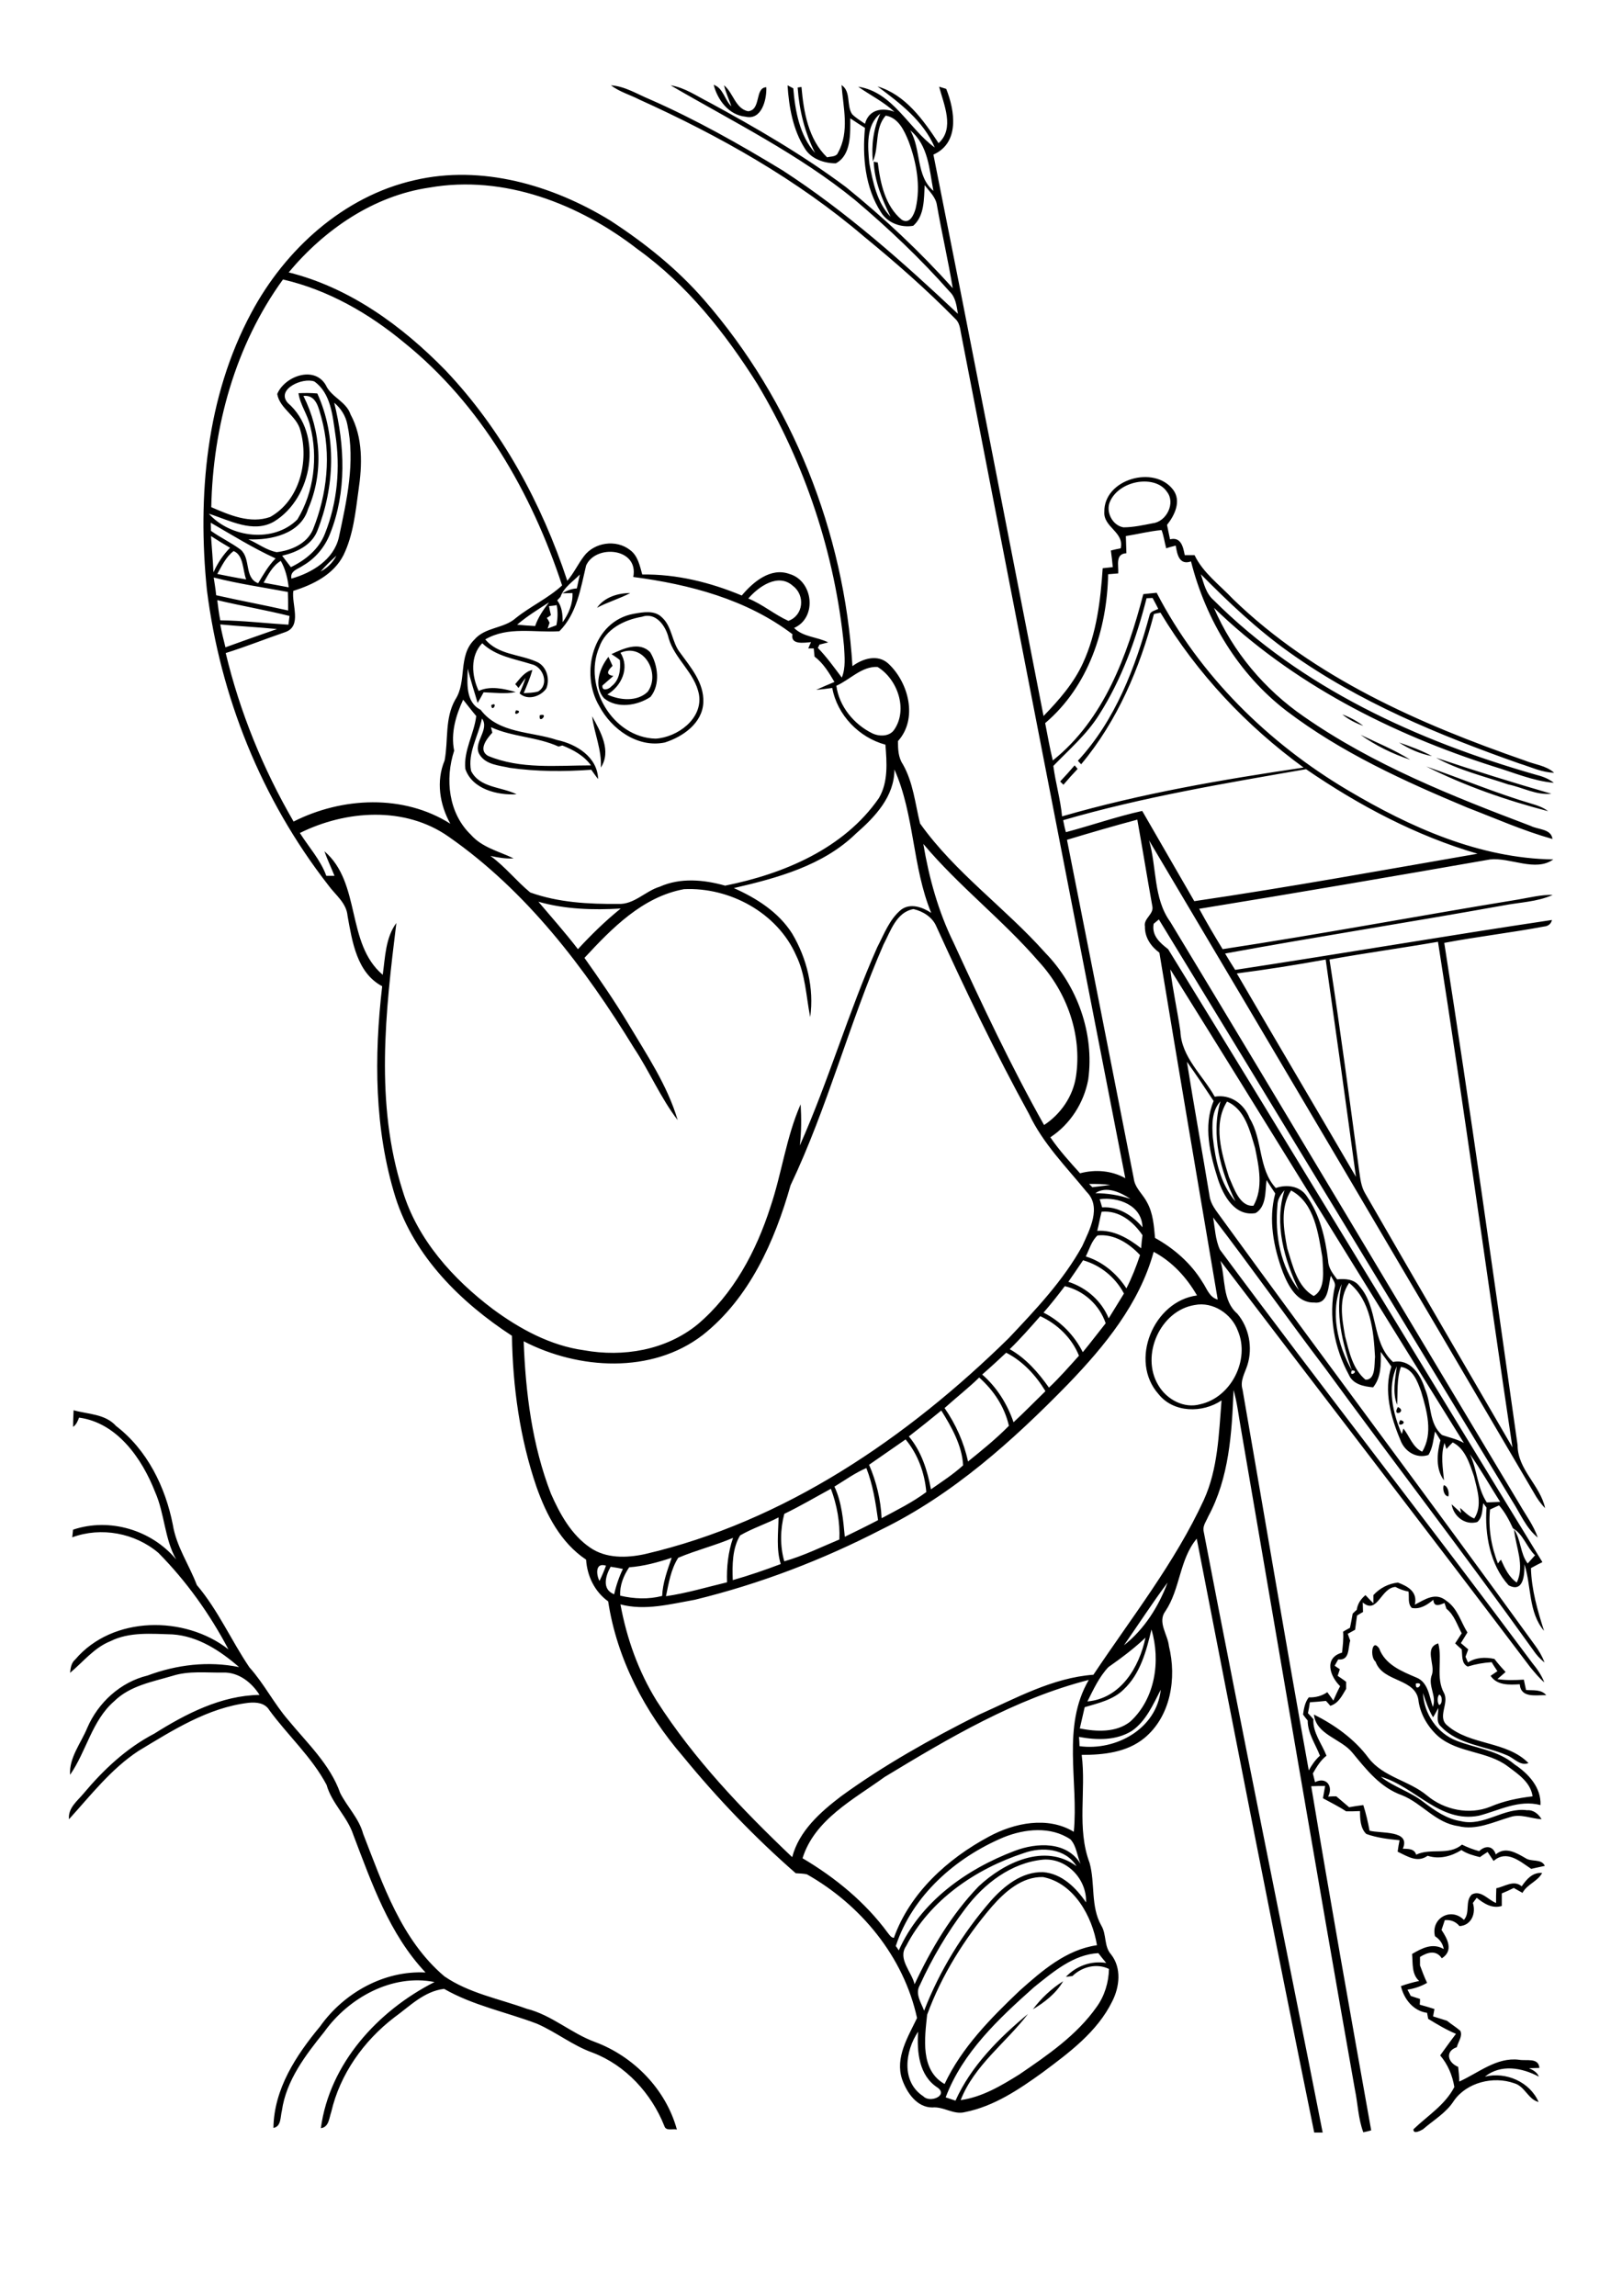 <?xml version="1.0" encoding="utf-8"?>
<!-- Generator: Adobe Illustrator 21.0.2, SVG Export Plug-In . SVG Version: 6.00 Build 0)  -->
<svg version="1.2" baseProfile="tiny" id="Layer_1" xmlns="http://www.w3.org/2000/svg" xmlns:xlink="http://www.w3.org/1999/xlink"
	 x="0px" y="0px" viewBox="0 0 595 842" overflow="scroll" xml:space="preserve">
<g>
	<path d="M378.9,736.9c3-4,6.8-7.6,11.1-10.3C387.4,731.1,383.1,734.4,378.9,736.9 M558.2,691.8c1.8-2.6,4-5.2,7.5-4.9
		c-1.6,3.1-5.5,4.1-7.2,7.3c-1.1-0.6-2.1-1.2-3.2-1.8c-1.4,0.7-2.9,1.4-4.4,2c0,1.5,0,3,0,4.6c-3.5,1.1-6.6-0.9-9.2-3
		c-0.5,0.6-0.9,1.3-1.4,1.9c1.2,3.8-0.5,8.2-4.9,8.5c-1.4-1.7-3.3-2.4-5.4-2.2c-0.4,1.2-0.8,2.4-1.2,3.6c2.2,3.3,4.5,7.6,0.1,10.4
		c-2.1-3.2-5.3-2.2-8-0.5c0,1,0,2.1,0,3.1c0.8,2.2,1.6,4.3,2.6,6.4c-2.2,1.3-4.7,2.1-7.2,2.5c0.4,0.7,0.8,1.5,1.2,2.3
		c1.1,0.4,2.2,0.7,3.4,1.1c0,0.7,0,1.4-0.1,2.1c1.8,0.5,3.6,1,5.4,1.6c-0.2,0.9-0.3,1.8-0.5,2.7c1.7,0.5,3.4,1.1,5.1,1.6
		c1.6,1.3,3.3,2.3,4.9,3.7c0.9,2-0.8,4-1.3,6c-4.4,1.5-3.3,5.7,0.5,7.2c0.2,1.8,0.4,3.6,0.4,5.4c7.1-3.2,13.7-9,21.9-8
		c2.7,0.5,7.2-0.9,7.5,3c-0.9,0-2.8,0.1-3.8,0.1c1.5,0.7,3,1.5,3.6,3.1c-6.2-3.3-13.9-4.7-19.8,0c7.7-1.9,16.5,1.9,19.7,9.3
		c-3.9-1-5-5.8-9-6.9c-7.6-2.7-17.4-0.3-22.1,6.5c-2.8,4.4-7.4,7-11.3,10.4c-0.9,0.5-3.6,2-3.5,0c5.2-5,11.6-8.9,15-15.5
		c-0.7-4.3-2.4-8.3-5.2-11.6c1.9-2.6,3.8-5.3,5.8-7.9c-3.6-1.5-6.9-3.5-10.2-5.5c-0.1-0.6-0.3-1.7-0.4-2.2c-5.1-0.7-8.5-5.1-9.6-9.8
		c2.2-0.8,4.4-1.4,6.7-1.9c-2.8-2.4-2.3-6.5-2.6-9.9c3.6-2.1,7.5-4.2,11.6-1.8c-0.3-2-1.5-3.6-3.2-4.7c-1.6-6.5,5.8-10.8,10.6-6
		c2.4-2.6,0.3-6.8,2.9-9.3c3.3-1.8,6,2,8.9,3.1c0-1.8,0-3.6,0.1-5.4C552,691.9,555.3,689.3,558.2,691.8 M527.9,621.5
		c-0.7,1-0.7,2.7,0,3.8C529.2,625.1,529.2,621.7,527.9,621.5 M519.4,617.4C519,621.1,523.1,616.7,519.4,617.4 M504.6,609.4
		c-2.1-1.6-1.4-8.7,1.3-4.9c2.2,6,8.2,8.4,13.6,10.7c4.4,1.7,4.8,6.9,6.1,10.8c1.6-4-2-7.8-0.3-11.9c1.2-3.7-3-9.8,2.3-11.4
		c1.6,6-1,12.5,2.1,18.2c2,3.8-2.6,8.8,1.2,11.9c8.5,7.4,21.7,5.6,29.8,13.8c-3.1,1.2-5.3-1.9-8-2.9c-8-3.5-17.8-3.8-24.1-10.5
		c-2-1.7-0.9-4.6-1-6.8c-0.6,1.1-1.2,2.3-1.9,3.4c-1.7-2.8-2.7-5.9-3.7-8.9c0.3,7.5,5.2,14.8,12.3,17.5c7.1,2.8,15.3,3.5,21.3,8.7
		c5,3.3,9.8,8.4,9.5,14.9c-8-2.1-15.2,2-22.6,3.9c-14.3,2.8-23.4-10.7-36-14.3c4.8,3.8,10.9,5.5,15.7,9.3c4.1,3.1,8.5,6.2,13.7,7
		c8.5,2.1,15.8-5.2,24.3-4c2.3-0.2,4.2,1.4,5.3,3.3c-3.8-0.2-7.7-2.1-11.5-0.8c-6.2,1.8-12.5,5-19.1,3.3
		c-8.2-1.1-13.3-8.4-20.6-11.3c-7.9-2.8-13-9.3-18.1-15.5c-4.2-5.3-13.4-6.6-14.2-14.1c7.6,3.8,14.9,9,20,15.9
		c5.4,7.1,15,8.3,21.6,13.9c6.3,5.2,15.4,7.1,23.1,4c4.9-2.1,10.2-3.2,15.5-3.8c-0.7-5.1-5.2-8.1-9.1-11c-7.5-5.7-18.2-4.8-25.5-11
		c-3.7-3.3-6.4-7.8-7.2-12.7C519.7,615.3,507.3,617.2,504.6,609.4 M529.6,544.7c1.5,0.2,2.1,2.8,1.7,4.1
		C529.7,548.7,529.1,546,529.6,544.7 M513.7,520.8C517.3,521.7,511.6,524.1,513.7,520.8 M27,517.2c5.3,1.5,11.6,1.3,15.6,5.8
		c11.4,8.7,18.1,22.4,20.8,36.2c1.3,8,6,14.7,8.8,22.1c7.8,9.2,12.6,20.3,19.3,30.2c5.4,6,9,13.3,14.3,19.4
		c6.9,8.4,15.3,16.2,19,26.7c2.6,5.1,6.9,9.3,8.4,14.9c7.3,18.7,14,38.9,29.8,52.3c9,6.2,20,8.2,30.2,11.9c9.2,2.3,16.3,9,25.1,12.2
		c14.2,5.3,26,17.4,30,32.1c-1.5-0.4-4,0.7-4.6-1.3c-4.7-11.9-14.2-22.3-26.3-26.9c-7.3-2.6-13.3-7.5-20.4-10.6
		c-11.3-4.3-23.5-6.7-34.1-12.8c-7.4,0.9-12.6,6.4-18.3,10.5c-11.2,8.6-19.9,20.8-23.1,34.7c-0.8,2.2-0.8,5.5-3.8,5.9
		c3.2-23.8,21-43.1,41.7-53.6c-15.6-3.1-31.5,5.8-40.4,18.2c-6.9,8.6-14,17.8-15.6,29c-0.6,2.3-0.2,5.8-3.1,6.3
		c0.2-14.3,8.3-26.6,17.1-37.2c8.7-12.3,23.5-20.6,38.7-19.8c-13.3-14.1-19.7-32.7-26.5-50.5c-2.2-6.7-7.9-11.5-9.8-18.3
		c-5.4-10.2-14.2-18.1-21-27.4c-1.6-2.7-4.8-3-7.7-2.7c-14.9,1.8-27.8,10.1-40.4,17.7c-10,6.6-17.4,16.2-25.4,25
		c-0.4-4.2,3.1-6.7,5.4-9.5c7.3-8.7,15.7-16.6,25.9-21.9c11.6-7.3,24.6-14,38.6-14.2c-2.9-4.6-7.7-8.4-13.4-8.2
		c-6.2,0.1-12.5-0.7-18.5,1.2c-7.4,2.2-15.6,3.6-21.4,9.3c-8.2,7.1-10.2,18.4-16.2,27c-0.4-6.3,4-11.6,6.3-17.2
		c4-9.3,12.2-16.8,22.1-19.2c10.7-4,22.3-5.4,33.6-3.1c-6.9-6-15.1-11.4-24.5-12c-7.6-0.2-15.7-1-22.7,2.5c-6,2.4-10,7.6-14.8,11.6
		c0.2-1.8,0.4-3.6,1.9-4.9c13.7-16.1,40.2-16.2,56.2-3.7c-6.8-12.9-15.4-25-25.7-35.4c-8.6-7.3-21-9.6-31.6-5.7
		c0.1-0.7,0.2-2.1,0.3-2.8c13.4-4.5,28.8,0.1,37.8,10.9c-4.3-7.7-4.2-16.8-7.7-24.7c-4.8-12.3-13.9-25.4-27.9-27.3
		c-0.5,1.3-1,2.6-2.2,3.4C26.8,521.5,26.9,519.3,27,517.2 M512.8,516C516.4,517.7,510.4,520,512.8,516 M523.2,281.1
		c13,4.5,25.8,9.9,39.1,13.8c2,0.6,3.9,1.3,5.6,2.6C552.5,293.5,537.3,288.2,523.2,281.1 M394.2,280.7c0.4,0.4,0.7,0.8,1.1,1.3
		c-1.8,1.9-3.5,3.8-5.2,5.8c-0.4-0.4-0.8-0.8-1.2-1.2C390.7,284.7,392.5,282.7,394.2,280.7 M526.8,277.9c14,4.7,28.1,9.1,42.3,13.2
		c-5.5,0.6-10.5-2.3-15.8-3.4C544.5,284.7,535.1,282.5,526.8,277.9 M513.2,272.3c4.1,1.4,8.2,2.9,12.1,5
		C521,276.5,516.9,274.7,513.2,272.3 M499.1,269.5c6.1,2.9,12.4,5.5,18.2,9.1C510.8,276.5,504.6,273.4,499.1,269.5 M217.2,262.7
		c3.1,5.6,7.2,12.7,3.2,18.8C220.8,275,218,269,217.2,262.7 M492.4,262c2.7,1,5.3,2.4,7.7,4.2C497.3,265.2,494.7,263.9,492.4,262
		 M198,262.3C201.7,261.3,197.4,266,198,262.3 M189.3,260.5C192.4,260.7,187.8,263.3,189.3,260.5 M180.2,258.6
		C183,257.1,180.4,261.7,180.2,258.6 M227.6,239.4c3.5,5.5,0.4,12.2-4.8,15.3c4.6,2.2,11,2.7,14.8-1
		C242.4,247.1,236.3,235.6,227.6,239.4 M224.3,239.9c4.3-2,10.2-4.8,14.2-0.7c2.9,4.7,3.8,11.9,0.1,16.4c-4.8,3.2-12.2,4.4-17,0.5
		c-4-4.4-1.7-11.1,1.6-15.2c0.5,1.1,1,2.2,1.5,3.3c-1.5,1.5-2.9,3.2,0.3,3.7c-1.3,1.2-2.7,2.3-4,3.5c-0.3,2.3,2.4,1.4,3.3,0.3
		c3-2.3,3.4-6.1,3.1-9.6C226.5,241.3,225.4,240.6,224.3,239.9 M235.5,226.2c-6.5,1.1-13.4,4.5-15.7,11.2c-6,14.3,4.9,33.1,20.7,33.5
		c8-0.5,17.4-7.3,15.9-16.2c-1.5-8-8.9-13-11.1-20.6C244.3,229.7,240.7,224.4,235.5,226.2 M232.5,225.1c3.4-0.6,7.6-1.4,10.3,1.3
		c3.8,3.4,3.6,9.1,6.7,13c3.9,5.4,8.8,11,8.5,18.2c-0.3,7.6-7.5,12.6-14.1,14.7c-10,2.1-19.6-4.9-24.1-13.4
		C212.7,246.9,217.5,227.8,232.5,225.1 M219,222.9c2.7-3.9,7.7-5.4,12.2-5.4C227.2,219.6,222.9,220.8,219,222.9 M261.8,31.1
		c3.5,1.2,4,5.5,6.5,7.9c-0.9-2.6-2.1-5.1-2.7-7.7c3.4,2.7,4.1,8.5,8.8,9.5c4.9-0.4,2.4-8.7,6.7-8.8c0.2,4.5-1.7,12.2-7.6,10.8
		C267.3,42.2,263.2,36.6,261.8,31.1 M338.7,768.8c2.4,2.6,9.3-0.3,5.2-3.2c-6.8-4.4-7.6-13.1-7.1-20.5
		C332,752.2,330.5,763.5,338.7,768.8 M379.3,728.8c-12.9,11.5-26.2,23.9-32.4,40.4c1.2,0.4,2.4,0.8,3.6,1.2
		c5.7-12.7,16-23,26.6-31.8c-8.1,10.6-19.7,18.8-24.7,31.6c7.9-1.1,14.9-5.3,21.5-9.4c10.4-7.1,21.1-14.4,28.4-24.8
		c2.9-4,4.4-9,4.5-13.9c-4.5-2.2-9.9-0.8-13.4,2.6c-0.6,0.1-1.8,0.2-2.4,0.3c3.8-4,9.3-6,14.8-5.1c-1-1.2-2-2.4-2.9-3.6
		C393.7,716.8,386.3,723.2,379.3,728.8 M363.8,699.3c-10,11.7-18.4,25.1-23.7,39.6c-0.9,8.6-2.6,20.3,6.4,25.4
		c6.3-13.4,16.9-24.1,27.5-34.2c8.2-7.3,17.1-15.1,28.4-16.7c-1.7-10.5-8.4-22.8-19.8-25C374.9,688.2,368.6,693.8,363.8,699.3
		 M354.1,700c-6.6,8.7-12.2,18.2-16.7,28.1c-1.8,3.1,0.5,6.4,1.6,9.3c5.7-14.7,14.1-28.3,24.4-40.2c4.9-5.5,11.4-10.8,19.2-10.6
		c6.9,0.5,12.1,5.7,15.8,11.1c0.3-8.6-7.1-16.3-15.7-15.7C371,683.1,361,690.8,354.1,700 M375.6,679.6
		c-17.7,5.8-34.5,17.2-43.2,34.1c-3.2,4.7,2,9.4,3.1,14c6.1-13,13.5-25.5,23.5-35.9c9.3-8.7,24.2-16,35.9-7.4
		C390.9,677.9,382.3,677.2,375.6,679.6 M368.2,673.8c-17.6,7.4-33.5,21.3-39.6,39.9c0.4,0.5,0.8,1.1,1.1,1.6
		c7.9-17.8,24.8-29.8,42.5-36.5c8.1-3.1,19.2-3.6,24.2,4.8c-1.3-3-1.5-6.6-3.7-9C385.5,669.7,375.9,670.7,368.2,673.8 M415.2,634.8
		c-5.8,3.6-12.9,3.4-19.4,2.2c0.1,1.1,0.2,2.2,0.2,3.4c13.4,1.8,28.3-6.4,29.8-20.7C423,625.1,420.4,631.2,415.2,634.8 M324.5,651.7
		c-11.3,8.2-25.7,15.6-30.1,29.8c12,7.1,23,16.1,31.3,27.4c0.6,0.7,1.1,1.7,2.2,1.8c5.9-16.5,19.7-29,34.8-37.1
		c9.4-5.1,21.6-7.6,31.2-1.8c1.8-18.5-4.5-38.6,5.5-55.7C372.4,623,348.1,637.4,324.5,651.7 M406.6,611.4c-3.4,3.6-5.5,8.2-7.7,12.6
		c12.2-1.1,19-12.5,21.3-23.4C416,604.6,411.3,608.1,406.6,611.4 M412.2,619.6c-3.8,3.8-9.3,5-14.3,6.5c-0.6,2.6-1.2,5.2-1.8,7.8
		c6.1,1.2,13.3,1.6,18.5-2.5c9.2-8.4,11.2-22.3,7.8-33.8C420.5,605.5,418.3,613.9,412.2,619.6 M412.3,603.4c7.5-5.9,12.7-14.2,16-23
		C422.7,587.9,417.6,595.8,412.3,603.4 M224,574.6c-1.9,3.4-3.3,8.3,1.3,10.1c0.7-3.2,1.8-6.4,3.2-9.3
		C227,575.1,225.5,574.8,224,574.6 M219.9,579.8c0.9-1.8,1.7-3.7,2.4-5.6C218.3,572.9,218.7,577.5,219.9,579.8 M230.8,574.8
		c-2.1,3.1-3.5,6.7-3.3,10.4c5.1,1.2,10.4,1.4,15.4,0.1c0.2-4.8,1.9-9.4,3.5-14C241.3,573,236.1,574.4,230.8,574.8 M248.8,571.3
		c-2.7,4.2-3.5,9.3-4.5,14.1c7.6-1.1,14.9-3.3,22.4-5.1c-0.2-5.5,0.4-11.1,2.2-16.3C262.4,566.8,255.4,568.5,248.8,571.3
		 M271.5,563.1c-2.9,4.8-2.9,10.9-2.7,16.4c6-1.7,11.8-3.7,17.6-5.9c-1.7-5.5-0.9-11.4-0.8-17.1C281,558.9,276,560.5,271.5,563.1
		 M546.6,553.6c-0.7,6.7,0.4,13.5,2.9,19.8c0.3-0.5,0.7-1,1.1-1.4c1.4,3.1,2.9,6.4,5.8,8.4c3-6.3-0.4-13.1-1-19.5
		c2.6,3.8,2.2,8.8,5,12.5c0.9-1,1.8-2,2.7-3c-3.1-3-4.3-7.7-8.1-9.9c-1.4-3-2.9-5.9-5.1-8.4C548.7,552.6,547.7,553.1,546.6,553.6
		 M287.7,555.2c-1.5,5.7-1.6,11.8,0,17.4c7-2,13.5-5.2,20.2-8c0.3-6.3-0.9-12.7-3.1-18.6C299.1,549.1,293.5,552.4,287.7,555.2
		 M306.1,545.2c2.7,5.8,3.2,12.2,3.8,18.4c4.1-2,8.2-4,12.2-6.1c-0.9-6.5-1.9-13-4.3-19.1C313.6,540.2,309.9,542.9,306.1,545.2
		 M539.2,533.3c2.7,5.7,2.7,12.4,6.2,17.7c1.6-0.1,3.3-0.1,4.9-0.2C546.6,545,543.2,538.9,539.2,533.3 M318.8,537.2
		c2.7,6.2,4.3,12.9,4.6,19.6c5.6-3,11.3-5.8,16.4-9.6c-0.6-7-3.1-13.9-7.6-19.3C327.7,531,323.3,534.1,318.8,537.2 M333.4,526.8
		c4.6,5.5,6.8,12.4,8.1,19.4c4-2.8,8.2-5.5,11.8-8.8c-0.4-7.3-4.2-14-8-20.1C341.4,520.5,337.4,523.7,333.4,526.8 M359.2,505.2
		c-4,3.9-8.5,7.4-12.7,11.2c4.1,5.9,7.1,12.6,8.6,19.6c5.2-4.2,10.4-8.4,15-13.1C368.5,515.9,364.5,509.9,359.2,505.2 M514.2,525.9
		c0.2-0.5,0.5-1.5,0.6-2c2.3,2.8,3.3,6.8,6.9,8.5c4.1-6.7,1.7-15.1-0.4-22.1c-1.3-3.6-3-8.4-7.4-9c-1.6,4.5-1.1,9.3-1.4,13.9
		c-1.8-4.5-0.7-9.5-0.1-14.1C508.8,508.8,510.9,518.3,514.2,525.9 M369.1,496.1c-2.9,2.7-5.8,5.4-8.8,8c5.4,4.7,9.2,10.8,11.5,17.5
		c4-3.7,7.8-7.6,11.7-11.4C380,504.4,375.2,499.2,369.1,496.1 M370.4,494.8c6,3.4,10.5,8.6,14.4,14.1c3.9-3.7,7.4-7.7,11-11.7
		c-2.6-6.5-7.9-11.6-14.2-14.5C378,486.8,374.4,490.9,370.4,494.8 M438.3,478.6c-12.7,2-20,18.5-13.4,29.4c3,5.2,9.4,8.7,15.4,7
		c11.3-2.5,18.3-16.3,13.8-26.9C451.8,481.8,444.9,477.3,438.3,478.6 M493.4,490c1.5,5.7,2.8,12.1,7.5,16c3.8,0.1,3.2-5.7,3.5-8.4
		c-0.5-9.4-1.6-20.7-9.5-27.1C490.9,476.3,492.3,483.6,493.4,490 M495.9,502.6C494.6,505.5,499,502.6,495.9,502.6
		c-3.5-10.1-6.2-21-3.7-31.7C487.7,480.9,490.7,493.4,495.9,502.6 M390.6,471.7c-2.5,3.3-5.1,6.6-7.8,9.7
		c6.2,3.1,11.3,8.3,14.4,14.5c2.9-3.5,5.6-7.1,8.4-10.6C403.3,478.5,397.5,473.3,390.6,471.7 M397.3,462.2c-1.8,2.7-3.6,5.3-5.4,7.9
		c6.6,2.1,12.2,7,14.8,13.4c1.9-3,3.7-6.1,5.6-9.1C409.2,468.5,403.7,464,397.3,462.2 M423.2,459.1c-5.2,19-18,34.6-31.4,48.5
		c-20.2,20.7-42.2,40.5-68.4,53.3c-21.7,11.2-44.7,20-68.5,25.8c-9,1.6-18.3,4.1-27.3,1.7c2.3,12.5,6.6,24.6,13.3,35.4
		c13.7,21.4,31.4,39.9,49.7,57.3c2.5-9.6,10.3-16.5,17.9-22.3c15.8-11.5,33-21.1,50.5-29.9c13.5-6,27.1-13.6,42.1-14.7
		c14-21,29.9-41.1,40.5-64.1c5.2-11.4,5.5-24.2,6.5-36.5c-7,4.7-17.6,4.6-23.1-2.3c-10.9-12.2-1.9-34.1,14.1-36.2
		C435.3,468.5,430,462.7,423.2,459.1 M402.6,453.1c-2.2,2-3,5.1-4.3,7.7c6.2,1.9,11.4,6.3,14.9,11.7c2-3.9,3.6-8,5-12.2
		C414.3,456.1,408.7,452.4,402.6,453.1 M404.1,444.4c-0.6,2.3-1,4.7-1.6,7c6.1-0.4,11.5,2.8,16.1,6.4c0.1-1.6,0.3-3.2,0.5-4.8
		C415.7,448,410.5,443.8,404.1,444.4 M403.4,439.8c0.3,1,0.6,2,0.9,3c5.9-0.4,11.1,2.9,14.8,7.3C418.9,442,410.2,438.9,403.4,439.8
		 M473.6,436.6c-4.1,6.3-2.7,14.3-1.4,21.2c2,6.3,3.6,14,9.7,17.5c4.5-2.4,3.4-9.6,3.2-14.1C483.6,452.6,482.3,441.2,473.6,436.6
		 M468.6,442.1c-1,10.7,1.1,22.4,7.9,31.1c-5.4-11.2-9.2-24.4-5.3-36.7C469.8,438.1,468.6,439.9,468.6,442.1 M401.8,437.6
		c4.4,0,8.7,0.7,12.9,2.1C411.1,437.3,405.8,434.8,401.8,437.6 M399.5,434.2c0.3,0.3,0.9,0.9,1.2,1.2c2.2-0.3,4.4-0.5,6.6-0.8
		C404.7,434.2,402.1,434.2,399.5,434.2 M450.1,404c-5.2,8.4-2,18.9,0.7,27.6c1.8,4,3.9,11,9,10.6c3.7-6.5,2-14.3,0.6-21.2
		C458.5,414.7,456.7,406.8,450.1,404 M444.9,417.1c0.9,8.2,2.7,17,8.3,23.5c-5.5-11.2-9.1-24.3-5.5-36.7
		C444.4,407.5,444.6,412.6,444.9,417.1 M429.3,355.5c0.9,7.6,2.6,15.1,3.7,22.7c0.4,9.6,8.2,16.1,12.6,24c5.7-1,10.8,2.6,12.8,7.9
		c4.9,8,3.1,18.5,9.6,25.6c3.9-1.4,8.8-0.8,11.3,2.9c4.9,6.9,6.9,15.5,7.9,23.8c0.1,2.7,1.8,4.8,3.3,6.8c2.9-0.3,6.2-0.1,8.1,2.4
		c7.2,8,4.3,20.5,12.4,27.9c6.3-1.3,10.1,4.6,11.7,9.8c2.5,5.6,1.3,12.7,6.3,17c2.7,0.9,5.5,1.5,8,2.9
		C501,471.4,465.4,413.3,429.3,355.5 M453.7,357c14.5,24.9,29.2,49.7,43.7,74.6c-3.6-26.6-7.3-53.1-11.1-79.7
		C475.4,353.9,464.5,355.6,453.7,357 M487.7,351.9c4,25.8,7.4,51.7,10.9,77.6c0.4,2.8,0.7,5.7,2.2,8.2c17.9,31.1,36,62.1,54,93.1
		c-9.2-61.8-17.6-123.7-27.3-185.4C514.2,347.7,500.9,349.5,487.7,351.9 M324.1,346.4c-12.6,28.9-20.5,59.7-34.1,88.3
		c-5.8,20.5-15.1,41.4-32.2,54.9c-18.7,14.4-45.6,12.7-65.7,2.3c0.7,18.9,3.1,38.1,10,55.9c3.3,7.5,7.5,15.1,14.4,19.8
		c5.8,4,13.3,3.8,19.9,2.4c51.4-11.9,96.4-42.7,133.6-79.2c9.9-10.5,20-21.1,27-33.8c2.7-6,7.2-14.3,1.6-19.9
		c-7.5-9.2-16-17.7-21.1-28.5c-12.3-22.4-23.4-45.5-34-68.8c-1.4-3.4-4.9-5.6-8.4-6.4C328.8,334.5,326.7,341.5,324.1,346.4
		 M197.5,330.7c4.9,5.8,9.9,11.4,14.5,17.4c4.9-5.3,10.1-10.4,15.7-14.9C217.6,333.8,207.3,333.5,197.5,330.7 M338.7,309.5
		c2.1,12.5,5.5,24.8,11.1,36.2c10.4,22.6,21,45.2,33.2,66.9c6.1-4,10.6-10.5,11.7-17.8c2.3-15.2-3.3-30.9-13.6-42.1
		C367.9,337.4,351.7,325,338.7,309.5 M391.4,308c8.2,41.4,16.4,82.8,24.5,124.2c0.4,3.5,3.4,5.8,4.9,8.8c2.2,4,2.5,8.6,2.9,13
		c7,3.9,13.2,9.3,17.4,16.2c1.6,2.3,2.5,5.6,5.6,6.4c-7.2-42.4-14.4-84.8-21.4-127.2c-3.1-2.3-5.4-5.6-5.3-9.6
		c-0.6-3,3.4-4.5,2.7-7.5c-1.9-10.5-3.6-21.1-5.5-31.7C408.6,302.9,400,305.4,391.4,308 M390,300.8c0.3,1.5,0.6,3,1,4.4
		c9.4-2.5,18.5-5.7,28-7.8c6.4,11,12.7,22.1,19.1,33.1c34.7-5.1,69.3-11.4,103.9-17.4c-22.6-6.6-43.5-17.7-62.9-31
		C449.2,287.3,419.2,292.3,390,300.8 M328.1,282.2c0,9.9-7.1,17.4-14.1,23.5c-12.1,11.8-28.9,16.3-44.8,20
		c8.3,3.7,16.4,8.8,21.4,16.7c5.4,9.1,8.1,20.1,6.6,30.6c-1.5-7.6-1.7-15.6-5.2-22.7c-6.9-15.6-24.4-25-41.1-24.2
		c-15.2,2.8-26.4,14.3-36.5,25.2c5.6,7.9,11.1,15.9,16.1,24.2c6.8,11.4,14.3,22.5,18.1,35.3c-6.3-8.2-10.3-17.8-16-26.4
		c-18-29.4-39.5-57.7-68.1-77.6c-16-11.2-37.6-9.7-54.5-1.3c3.3,5.2,7.6,9.9,9.7,15.7c1,0,2,0,3,0c-1.2-3-2.6-5.9-3.7-9
		c13.6,11.6,7.8,33.8,21.4,45.3c0.9-6.4,1-13.6,5-19c-4,32.5-7.9,66.3,2.3,98.2c5.4,17.9,18.5,32.4,33.1,43.4
		c9.9,7.3,21.1,13.4,33.4,15.1c14.4,2.6,30,0,41.6-9.4c13.2-11.1,21.6-26.9,26.8-43.1c4.2-12.4,5.8-25.7,11.1-37.7
		c0.3,5,0.3,10.1-0.3,15.1c10.6-23.8,17.8-48.9,28.4-72.7c2.5-4.8,4.5-10.3,8.8-13.8c3.4-2.5,7.8-0.9,11,1.2
		C334.6,317.8,335.5,298.8,328.1,282.2 M180.1,266.7c0.1,0.5,0.4,1.5,0.5,2c-2,2.2-5.3,6.3-1.6,8.5c11.9,5,25.2,3.5,37.8,3.5
		c-2.6-3.6-6.5-5.7-10.5-7.3c-0.3,0.1-1,0.3-1.4,0.4C197,270.2,188,270.3,180.1,266.7 M306.8,251.5c1,7.5,6.4,14.1,13.1,17.4
		c2.6,1.3,6.5,1.3,8.2-1.4c5-7.4,1.1-18.5-6.2-22.9C316.1,244.3,311.8,249.3,306.8,251.5 M80.8,229c0.5,2.8,1.2,5.6,1.9,8.4
		c6.3-2.3,12.6-4.5,18.9-6.7C94.7,230,87.8,229.7,80.8,229 M201.4,222.3c0.2,1.1,0.4,2.2,0.7,3.3c-0.4,0.3-1.1,0.8-1.5,1
		c0.3,0.4,0.8,1.3,1,1.8c-0.2,0.5-0.5,1.5-0.7,2.1c1.1-0.4,2.2-0.8,3.2-1.2c0.5-2.4,0.6-4.9,0.1-7.4
		C203.6,222.1,202.2,222.2,201.4,222.3 M189.7,229.1c2.2,0.2,4.4,0.4,6.6,0.5c1.1-3.2,3-6,5.1-8.7
		C197.4,223.5,193.3,226,189.7,229.1 M79.7,220.1c0.3,2.5,0.6,4.9,1.1,7.4c8.4,0.1,16.7,1.1,25,1.6c0.1-1.1,0.3-2.1,0.4-3.2
		C97.4,223.7,88.5,222.2,79.7,220.1 M420.6,219.4c-3.8,14.9-9.1,29.7-17.4,42.7c-4.5,7.2-11,12.8-16.8,18.8
		c0.8,6.2,2.6,12.2,3.2,18.5c29-8.4,58.8-13.5,88.6-17.9c-21-15.3-39.1-34.5-52.5-56.8c-0.6,0.1-1.8,0.3-2.4,0.5
		c-5.2,19.9-13.4,39.2-26.7,55.1c-0.4-0.4-0.8-0.9-1.2-1.3c13.7-14.8,21.1-34.2,26.3-53.4c0.3-1.5,2.1-1.7,3.2-2.3
		c-0.7-1.4-1.4-2.7-2.1-4C422.3,219.3,421.2,219.4,420.6,219.4 M274.5,219.5c5.2,2.1,9.6,5.9,14.7,8.2c5.6-2,6.2-9.4,1.7-12.8
		C285.5,210,278.3,215.1,274.5,219.5 M78.4,211.8c0.3,2.2,0.7,4.3,0.9,6.5c8.8,2,17.6,3.6,26.4,5.6c0-2.3,0-4.5-0.1-6.8
		C96.5,215.4,87.4,214.1,78.4,211.8 M205.6,218.9c-0.4,0.4-0.8,0.9-1.2,1.3c1.8,2.3,2,5.2,2,8c2.2-3.1,3.8-6.8,3.6-10.7
		c-0.9,0-2.7,0.1-3.7,0.1c1.6-1,3.4-1.7,5.3-1.8c0.4-1.7,0.7-3.4,1.1-5.1C210.2,213.3,206.8,215.4,205.6,218.9 M96.7,213.7
		c3.1,0.6,6.2,1.1,9.2,1.7c-0.4-3.4-1.2-6.7-2.9-9.7C100,207.5,98.4,210.7,96.7,213.7 M117.6,209.6c2.5-1.3,4.5-3.3,5.8-5.8
		C121.4,205.6,119.4,207.5,117.6,209.6 M215,207.4c-2,8.4-3.4,17.7-9.8,24.1c-9.1,0.6-18.8-1.9-27.2,3c4.7,5.6,12.4,5.4,18.6,8.1
		c3.8,1.4,5.3,6.3,3.8,9.9c-2.1,3-6.9,4.5-9.8,1.8c0.8-1.9,1.6-3.7,2.2-5.7c-0.9,1.2-1.7,2.4-2.6,3.7c-0.4-0.5-0.8-1-1.2-1.4
		c1.8-2.1,3.5-4.6,6.3-5.2c-0.8,2.9-2,5.7-3.2,8.5c1.8-0.1,3.6-0.1,5.3-0.6c4.2-2.5,1.9-9.1-2.4-10c-6.3-2-13.1-2.9-18.1-7.7
		c-4.5,4.6-3.9,12-1.3,17.5c4.2-2,9.4-0.8,13.6,0.4c-3.9,0.8-7.9,0.2-11.8,0.1c-0.7,1.3-1.4,2.6-2.2,3.9c-1.2-4.2-2.6-8.3-3.6-12.6
		c-0.2,5.3-0.9,12.3,4.7,15.1c6.6,8.8,18.6,7.9,28.1,11.1c7.1,1.5,14.8,6.3,15,14.3c-0.9-1.1-1.7-2.3-2.5-3.4
		c-10,0.7-20,0.7-29.9-0.7c-3.9-0.9-8.8-1.1-11.1-4.9c-2.6-4.3,3.9-9.1,0.9-13.2c-1.3,6.4-5.3,12.5-4,19.2
		c3.1,6.3,11.2,5.8,16.7,8.6c-7.1,0.4-16.3-1.9-18.8-9.3c-0.7-6.7,3.2-12.8,4-19.4c-1.7-2-3.2-4-4.8-6c-2.7,5.8-4.6,12.3-3.3,18.7
		c-3.4,10.4-2.1,22.9,6.1,30.8c4.1,4.7,10.3,6.1,15.7,8.7c-2.9,0.2-5.7-0.3-8.5-0.9c5.4,3.9,9.5,9.2,14.6,13.4
		c10.3,3.7,21.4,4.3,32.3,4.2c5.8,0.3,9.9-4.7,15.2-6.3c7.6-3.4,16.2-2.6,24-0.4c21.5-4.3,43.6-13.6,56.4-32.1
		c3.5-5.9,2.9-13.1,2.4-19.6c-9.7-2.6-17.7-10.9-19.5-20.8c-2,0.3-3.9,0.5-5.9,0.7c2.2-1,4.5-2,6.7-2.9c-2-3.4-4.1-6.9-7.3-9.3
		c-0.1-1-0.2-2-0.3-3c-0.5,0-1.5,0-2,0c0.3-0.8,0.7-1.6,1-2.3c-2.5,0.2-7.6,1.1-6.8-2.9c-16.8-12.8-37.8-18.3-58.4-21
		C234.4,200.9,218.5,199.5,215,207.4 M79.7,210.5c3.5,0.7,7,1.4,10.6,2c-1.3-3.4-0.9-8.9-4.6-10.4C82.9,204.2,81.4,207.5,79.7,210.5
		 M77.4,196.6c0.3,4.4,0.7,8.8,0.9,13.3c1.5-3.3,3.5-6.4,6.1-9C82,199.5,79.7,198.1,77.4,196.6 M77.3,191.7c0,0.7,0.1,2.2,0.1,3
		c3.5,2.5,7.4,4.3,10.9,6.9c3.8,3.3,1.2,10.3,6.4,12.3c1.9-3.2,3.8-6.5,6.4-9.1C92.8,201,85.1,196.2,77.3,191.7 M416.8,176.9
		c-4,0.8-7.9,3.2-9.6,7c-1.7,3.7,0.8,8.8,4.9,9.5c3.6,0,7.2-0.8,10.8-1.5c5-0.6,8.4-7.4,5.2-11.5
		C425.7,176.8,420.8,176.1,416.8,176.9 M122.6,147.7c3.9,15.7,4.6,32.7-1.5,48c-1.9,4.9-5.4,9.1-9.9,11.7c-1.8,1.3-4.9,1.9-4.3,4.8
		c7.5-2.1,15.5-6.9,17.4-15.1c2.9-13.6,6.1-27.6,3.1-41.5C126.8,152.5,125,149.7,122.6,147.7 M111.3,145.2
		c6.5,12.9,7.5,28.2,1.7,41.5c-2.7,9.1-13.6,11.5-21.9,11.1c3.5,1.5,6.6,4,10.4,4.7c5.3-0.6,11.1-3.1,13.3-8.3
		c5.2-12.9,6.8-27.5,3.1-41C116.9,149.8,116.1,144.7,111.3,145.2 M105.6,147.8c13.1,11.3,9.1,34.9-5.1,43.5
		c-7.7,4.4-16.3-0.5-23.9-2.9c8,8.9,23.8,10.8,32.5,2.1c6.1-10.1,7.6-22.8,4.7-34.2c-0.9-4.2-3.7-7.8-4.3-12.1
		c2.3-0.1,4.6-0.1,6.9,0.1c7.2,15.8,6.3,34.5,0,50.4c-2.1,5.3-7.7,7.9-12.9,9.1c1.1,1.4,2.1,2.8,3.2,4.2c5.4-2.6,10.3-6.6,12.5-12.3
		c4.6-11.5,5.7-24.2,3.8-36.5c-1-6.7-1.6-15-7.7-19.3C111,138.3,101.1,142.8,105.6,147.8 M103.8,102.5c-17.5,24.1-25.7,54-26.3,83.5
		c6.7,2.9,14.3,6.2,21.6,3.6c10.8-6,14.3-20.4,11.1-31.7c-1.3-5.4-7.6-8-8.5-13.4c2.6-6.4,13.5-10.6,17.8-3.3c2,4.5,7.5,6,9.1,10.8
		c4.6,8.5,4.3,18.6,2.9,27.9c-1.1,8-1.9,16.3-5.5,23.7c-3.6,7.1-11.1,10.8-18.4,13.1c-0.7,4.9,3.3,12.9-2.9,15.1
		c-7.3,2.5-14.5,5.4-21.9,7.7c5.2,21.7,13.7,42.5,24.9,61.8c17.8-9,40.3-10.1,57.5,0.8c-3.9-7-5.3-15.6-2.1-23.2
		c1.4-7.4,0-15.4,3.9-22.3c4.4-6.7,0.9-16,7-22c4-4.7,10.9-4,15.3-8c5.4-4.3,11.8-7.2,16.9-11.9c-11.2-34-29.8-66.4-58-89.1
		C135.3,114.9,120.3,106.3,103.8,102.5 M157.5,68.8C137,71.8,119,84.2,105.9,99.9c22.4,5.6,41.6,19.6,57.5,35.9
		c20.7,21.8,35.3,48.8,44.7,77.2c2.4-2.8,3.9-6.1,6.1-9c3.8-5.1,11.8-6.3,16.9-2.3c2.9,2.1,3.6,5.8,4.5,9c12.6-0.2,25,2.9,36.5,7.7
		c4.2-5,10.6-10.4,17.5-7.9c8.7,2.5,10.3,16,1.7,19.8c3.4,3.4,8.4,3.2,12.5,5.3c-0.8,0.2-2.4,0.6-3.2,0.8c-0.1,0.3-0.4,0.9-0.6,1.2
		c3.3,3.4,6,7.2,8.8,10.9c1.5-3.7,1-7.7,0.8-11.6c-3.3-33.8-14.3-66.9-31.8-96.1c-11.8-18.7-25.8-36.4-43.9-49.4
		C212.5,74.8,184.9,64,157.5,68.8 M333.9,47.8c4.1,7,2,16.7,8.5,22.2C340.9,62.2,340.6,53.3,333.9,47.8 M318.9,59.9
		c1.3,6.9,2.8,14.4,7.8,19.6c-3.1-6.4-5.9-13-6.2-20.2c0.4,0.1,1.1,0.2,1.5,0.3c0.9,7.5,2.7,16,8.8,21c2.9,1.8,4.5-1.9,5.1-4.2
		c1.9-8.2,0.3-16.8-2.6-24.6c-1.6-3.9-3.7-8.6-8.4-9.4c-4.2,4.8-2.3,11.5-4.7,16.8c-0.6-6,0.2-12,2.7-17.5
		C317.6,45.9,318.3,53.8,318.9,59.9 M224.1,31.3c5.1,0.3,9.6,3.2,14.2,5.1c16.9,7.4,33,16.5,48.8,26.1
		c23.3,15.1,44.1,33.6,64.3,52.6c-0.5-2.9-0.8-6-3-8.1c-10.7-12.1-22.4-23.2-34.7-33.6c-20.7-16.9-44.9-28.8-67.7-42.1
		c5.2,0.8,9.5,3.9,14.1,6.2c17.3,9.4,34.4,19.3,50.2,31.1c14,11.3,27.2,23.7,39.2,37.1c-1.7-10.2-4-20.2-5.8-30.4
		c-0.4-3-2.8-5.1-4.5-7.4c-0.3,5,0,11.2-4.2,14.9c-4.4,0.8-9.4-1-11.8-4.9c-5.9-9.1-6.9-20.5-5.9-31c-1.8-1.1-3.6-2.3-5.4-3.5
		c0,5.6,0.4,13.5-5.3,16.5c-4.3,0-9.1-1.6-11.4-5.5c-4.3-6.8-5.8-15.1-6.3-23.1c0.5,0.3,1.6,0.8,2.1,1.1c0.7,8.3,2.3,17.3,8,23.7
		c-3.8-7.5-5.8-15.6-6.4-24l1.4-0.2c0.8,9.1,2.5,19.2,9.4,25.8c1.4-0.4,3.4-0.1,4-1.7c4.3-7.7,1.9-16.6,1.3-24.8
		c3.6,2.4,1.7,7.5,3.9,10.7c1.4,1.4,3.1,2.4,4.7,3.5c1.4-5.2,6.2-6.1,10.8-4.4c-4-3.7-8.9-6.1-13.3-9.2
		c12.8,1.9,18.6,15.5,28.1,22.3c-4.2-9.8-12.8-16.3-21-22.4c10.2,3,16.8,12.3,22.4,20.8c6-5.4,1.9-14.2,0.2-20.7
		c0.6,0.2,1.9,0.6,2.6,0.8c3.2,8,5,19.8-4.7,24.1c13.7,68.6,27,137.2,40.4,205.9c5.6-5.8,11.1-12,14.5-19.5
		c5-10.9,6.4-22.9,7.2-34.7c1.2-0.1,2.4-0.3,3.7-0.4c-0.2-2-0.4-4.1-0.7-6.1c1.2-0.3,2.4-0.6,3.6-0.8c1.4-6-6.4-7.7-6-13.4
		c-0.2-12,18.4-17.3,25.3-8c3,4.1,0.5,9.3-2.3,12.8c0.4,1.8,0.7,3.5,1.1,5.3c4-1,4.8,2.7,5.4,5.8c1.2,0,2.4,0,3.6,0
		c3.1,6.5,9.2,10.9,14.1,16.1c29.7,28.8,68.4,45.8,107,59.2c3.6,1.5,7.8,1.8,10.8,4.5c-4.5-0.1-8.5-2.1-12.8-3.4
		c-29.5-10.4-58.8-22.5-84.4-40.8c-11.8-8.4-22.3-18.4-32.4-28.6c1.1,3.4,1.9,7.1,4.7,9.5c32.2,32.2,74.8,51.6,118.1,64
		c2.4,0.6,4.7,1.4,6.7,3c-7.7-0.7-14.8-3.8-22.1-6c-37.7-12-74-30.5-102.6-58.2c6.9,16.1,18.6,30,33,39.9
		c25.4,17.7,54.4,29.2,83.2,40.1c2.7,1.4,7.5,1,8,4.8c-10.7-3-20.8-7.5-31.2-11.5c-23.2-9.7-46.3-20.2-66.4-35.5
		c-17.6-13.5-29.6-33.4-35-54.8c-4.3,1.5-5.1-2.6-5.6-5.8c-1.2,0.3-2.4,0.6-3.5,1c-0.6-2.2-0.9-4.6-1.7-6.7
		c-4.4,0.4-8.7,1.5-13.1,2.2c0.1,2.1,0.1,4.2,0.2,6.3c-4.2,0.2-2.8,4.5-3,7.4c-1.2,0.1-2.5,0.2-3.7,0.3
		c-0.4,20.3-7.2,41.1-23.1,54.6c0.9,4.6,1.7,9.2,2.8,13.7c18.8-15,27.3-38.5,33.2-61c1.6-0.2,3.2-0.3,4.9-0.5
		c15.7,30.3,40.9,55.1,70.1,72.4c22.9,13.6,48.3,25,75.4,25.4c-6.6,4.7-15.7-0.8-23.2,0c-35.5,6.2-71.1,12.3-106.7,18.1
		c2.7,5,5.6,9.9,8.6,14.8c36.2-5.5,72.2-12.3,108.4-18.2c4.2-0.7,8.4-1.8,12.7-1.7c-5.7,2.6-12.2,2.7-18.3,3.9
		c-33.9,6.1-68,11.4-101.9,17.6c1.2,2,2.4,4,3.7,6c38.8-5.9,77.4-12.5,116.2-18.3c-0.3,1.5-1.5,2.3-2.9,2.4
		c-12.2,2.3-24.5,3.7-36.6,6c9.6,61.3,18.2,122.8,26.9,184.2c0,9,8.3,14.7,10.1,23.1c-1.7-1.7-3-3.6-4.1-5.6
		c-46.8-79.9-93.9-159.7-141.2-239.3c2.9,9.9,1.5,21.2,7.8,29.9c43,71.1,85.5,142.5,128.2,213.7c2.3,4,5.1,7.7,6.6,12.1
		c-4.3-3.5-6.4-8.8-9.3-13.3c-43.2-71.2-86.3-142.4-129.7-213.4c-0.5,0.4-1.4,1.2-1.9,1.6c-0.8,4.3,2.3,7,5.3,9.3
		c46,74.7,91.4,149.9,137.3,224.8c-1.4,0.7-2.8,1.4-4.2,2.2c0.2,7.9,2.4,15.5,4.8,23c-5.8-6.8-4.6-16.5-7.2-24.4
		c0.1,3.7-0.3,10.6-5.8,7.7c-6.8-7.5-8.8-18.7-8.1-28.5c-0.3-0.4-0.9-1.2-1.2-1.6c-0.4,2.4-0.2,5.2-2.2,6.9
		c-4.5,1.3-8.7-2.1-9.4-6.5c0.9,0.8,2.6,2.4,3.5,3.2l-0.4-1.9c1.6,1.4,3.1,3.1,5.2,3.9c3.1-4.7,1.1-10.5-0.1-15.5
		c-1.6-4.6-3.2-10.1-7.8-12.4c-0.8,0.8-1.6,1.6-2.3,2.4c-0.2-0.5-0.5-1.6-0.7-2.2c-1.5,4.5-0.6,9.2-0.2,13.7
		c-3.1-4.1-2.6-9.9-1.3-14.7c-0.7-1.1-1.3-2.2-2-3.2c-0.6,2.9-0.8,6-2.4,8.6c-4.4,1.5-8.8-1.3-10.3-5.5c-3.5-8.3-6.2-18-3.3-26.9
		c-1.3-1.8-2.6-3.7-3.9-5.4c0.1,4.5,0.2,9.3-2.8,13c-3.4-0.3-7.4-1.1-8.9-4.6c-5.3-9.8-7.6-21.6-5.1-32.5c0.2-1.4-0.9-2.6-1.5-3.8
		c-1,3.5-0.7,10.5-6.1,9.8c-6.3,0.2-9.5-6.1-11.5-11.1c-3.4-9.1-5.4-19.3-2.8-28.9c-1.1-1.6-2.1-3.2-3.2-4.9c-0.5,4.1,0,9.7-4,12.1
		c-7.6,1.3-11.8-6.3-13.8-12.4c-2.9-9.1-5.5-19.5-1.6-28.7c-3.2-4.8-6.4-9.7-9.8-14.4c2.6,16.4,5.6,32.8,8.3,49.2
		c0.4,3.1,2.5,5.5,4.2,7.9c38.1,52.5,77.1,104.3,115.1,156.8c1.5,2,2.7,4.1,3.6,6.4c-1.7-1.3-3.1-2.9-4.3-4.7
		c-24.9-34.8-51-68.7-76.2-103.2c-13.9-18.3-27.1-37.1-41.1-55.3c0.7,3.9,0.8,8.1,2.5,11.8c37.7,50.9,76.8,100.8,114.6,151.6
		c1.8,2.2,3.4,4.5,4.4,7.1c-1.9-1.6-3.5-3.6-5.1-5.5c-37.7-49.9-75.9-99.4-113.7-149.1c1.9,6.5,0.6,14.6,6.2,19.4
		c4.3,5.1,5.7,12.4,3.7,18.8c-0.9,2.9-2.8,5.8-1.8,9c8.1,46.6,15.9,93.2,24.3,139.7c1.1-2,2.4-3.9,4.1-5.4
		c-1.6-4.2-4.5-8.2-4.5-12.9c-0.6-0.7-1.2-1.5-1.7-2.2c0.3-2.2,0.7-4.5,2.1-6.3c2.4,0.1,4.8-0.5,6.8-1.9c0.7,1,1.5,2,2.2,3.1
		c0.8-1.8,1.6-3.6,2.5-5.3c-3.8-3.7-6-10.4,0.7-12.3c0.3-2.6,0.6-5.1,0.4-7.7c0.8-0.5,1.6-0.9,2.5-1.4c0.4-1.7,0.7-3.5,1-5.2
		c0.4-0.4,1.1-1.1,1.5-1.4c0.3-2.2,1.5-4,3.2-5.4c0.9,1,1.9,2,2.9,3c0-0.7,0-2.2,0-3c2.4-2.6,5.5-4.2,9-4.6c3.7,1.4,7.3,3.4,6.2,8.1
		c3.9-2,7.6-4.7,11.6-1.4c4.1,2.8,5.2,7.6,7.7,11.6c-0.8,1.3-1.6,2.6-2.4,3.9c0.9,0.8,1.8,1.5,2.7,2.3c-0.3,0.9-0.7,1.8-1,2.7
		c0.3,0.7,0.6,1.4,0.9,2.1c2.9-1.9,6.4-2,9.7-1.3c1.3,1.7,2.7,3.3,4.1,4.8c-1,0.9-2,1.7-3,2.6c3.2,0.5,6.4,0.4,9.7,0.2
		c0.3,1.3,0.5,2.6,0.8,3.8c2.6,0.2,5.6-0.3,7.4,1.9c-3.7-0.1-9.3,1.2-9.7-4c-3.8,0.2-8.3,0.5-10.7-3.1c0.8-0.6,1.7-1.1,2.5-1.7
		c-0.7-1.1-1.5-2.2-2.1-3.3c-3,0.2-5.9,0.7-8.8,1.6c-2.4-1.1-1.9-4.2-2.2-6.3c-0.8-0.7-1.6-1.4-2.4-2.2c0.8-1.2,1.6-2.5,2.4-3.7
		c-1.7-3.1-2.7-6.7-5.6-9c-0.2-0.5-0.5-1.6-0.7-2.1c-1.8,0.7-3.9,1.7-4.1-1.2c-2.2,1.9-4.9,3.6-7.9,3c-1.6-1.6-0.9-4-1.2-6
		c-1.7-0.3-3.3-0.9-4.8-1.7c-5.4,0.3-6.6,10.3-12,5.7c0,1.2,0.1,2.3,0.1,3.5c-0.8,0.4-1.5,0.9-2.2,1.3c-0.2,1.7-0.5,3.4-0.7,5.2
		c-0.9,0.5-1.8,1-2.7,1.5c0.3,0.8,0.6,1.6,0.9,2.5c-0.9,2.9-0.1,7.3-4.4,6.9c-0.4,0.8-0.9,1.5-1.3,2.3c0.5,0.3,1.4,1,1.9,1.3
		c-0.3,0.8-0.5,1.6-0.8,2.4c1,0.7,2.1,1.4,3.1,2.2c0,0.7,0,2,0,2.6c-1.5,2.5-2.8,5.3-5.8,6.2c-0.4-0.5-1.2-1.4-1.6-1.8
		c-2,0.2-3.9,0.4-5.9,0.5c-0.2,1.3-0.4,2.7-0.7,4c0.7,0.7,1.3,1.4,2,2.2c-0.3,4.9,3.1,9,4.8,13.4c-2.2,1.7-3.6,4.1-5,6.5
		c0.3,1.1,0.5,2.1,0.8,3.2c4.1-2.1,6.8,1.5,4.8,5.3c1-0.1,2-0.1,3-0.1c1.5,1.3,3.1,2.6,4.7,4c1.7-0.3,3.4-0.6,5.2-0.8
		c1,3.1,1.7,6.2,2.3,9.4c4.1,1.1,15.2-0.3,12.2,6.6c1.9,0.1,4.2-0.1,4.9,2.2c5.4-2.6,11.8,0.5,16.8-3.7c2,1,4.1,1.8,6.3,2.4
		c2.3-2.2,5.1-2,6.1,1.2c3.5-3,7.5-0.6,10.8,1.3c2.2,1.6,5.9,0.1,7.2,2.9c-1.7,0.4-3.4,0.7-5,1.1c-4.2-2.8-9-7.1-13.8-2.9
		c-0.7-1.1-1.5-2.2-2.2-3.3c-0.9,0.6-1.9,1.2-2.8,1.9c-2.4-0.6-4.7-1.2-6.8-2.6c-3.7,2.3-8.1,3.5-12.4,2.1c-3.8,2.7-7.4,0.2-11-1.5
		c0.2-1.4,0.4-2.8,0.7-4.2c-4.1-0.4-8.3-0.9-12.2-2.3c-2.2-2.1-2.3-5.6-2.3-8.4c-1.7,0.1-3.4,0.1-5.1,0.1c-2.7-1.8-5.6-3.2-8.5-4.8
		c0.3-1.5,0.5-3,0.8-4.5c-1.7,0-3.4,0-5.1,0.1c7,42.1,14.5,84.2,22,126.2c-1,0.3-1.9,0.5-2.9,0.7c-1.9-5.1-2-10.6-3.1-15.8
		c-14.3-80.9-28-162-41.9-242.9c-0.8-4.5-1.3-9.1-2.6-13.5c-0.6,15.7-1.6,32.2-9.3,46.4c-0.7,1.7-2,3.3-1.7,5.2
		c14.1,73.7,29.2,147.1,43.7,220.7c-0.8,0-2.3,0-3.1,0c-14.8-72.5-29-145.2-43.1-217.8c-6.4,7.7-6,18.4-11.5,26.6
		c-3,4,0.9,8.6,1.3,12.8c2.9,11.7,0.7,25.8-9.1,33.8c-6.4,5.2-14.9,6.1-22.9,6.1c1.7,13.2-1.9,26.9,2.9,39.6
		c2.1,7.6,0.3,15.9,4.3,23c2,3.3,0.9,7.6,3.6,10.6c3.9,5,3.1,11.9,0.4,17.2c-5.5,11.2-15.8,18.8-25.6,26.1
		c-8.6,6.2-17.8,12.4-28.4,14.5c-4.2,1.1-7.8-2.1-12-1.7c-5.7,0-9.4-5.5-11.1-10.4c-2.6-7.9,2.2-15.5,5.5-22.4
		c-4.9-22.5-20.6-41.5-40.4-52.7c-1.3-0.3-2.7-0.3-4.1-0.4c-15-13.1-28.8-27.5-41.4-42.9c-13.9-16.1-24.2-35.7-27.4-56.8
		c-5-3.6-7.7-9.3-8.1-15.3c-9.3-6.2-14.6-16.5-18.2-26.7c-6.1-17.8-8.7-36.6-9-55.4c-18.7-12.2-35.8-29-42.7-50.7
		c-7.8-25-7.9-51.7-4.9-77.5c-9.3-4.9-11-16.4-12.7-25.8c-0.4-4.8-4.5-7.7-7.1-11.3C95.8,293,80.8,255.3,75.9,216.4
		c-3.5-34.5-0.3-70.8,16.3-101.7C104.6,91.5,126,72,152,66.1c24.7-5.8,50.7,1.8,71.9,14.8c12.6,8.2,24.5,17.7,34.4,29.1
		c32.3,37.1,51.4,85.2,54.4,134.3c3.8-2.8,9.3-4.5,13.2-0.9c7.4,6.9,10.9,20.2,3.5,28.4c0,2.9,0.1,6,1.8,8.5
		c3.8,6.7,4.5,14.4,6.3,21.7c12.8,18,31.3,31,45.9,47.4c11.8,12.1,18.1,29.6,15.8,46.5c-1.6,8.6-6.6,16.4-13.9,21.2
		c3.2,4.7,7.1,9,10.9,13.2c5.6-1.5,11.6-1,16.6,1.8c-20.2-103.3-40.2-206.6-60.3-310c-0.3-1.8-0.6-3.9-2.1-5.2
		c-10.5-10.7-21.8-20.6-33.4-30.1c-24.6-21-53.1-37-82.5-50.3C231.2,34.8,227.3,33.7,224.1,31.3"/>
</g>
</svg>
